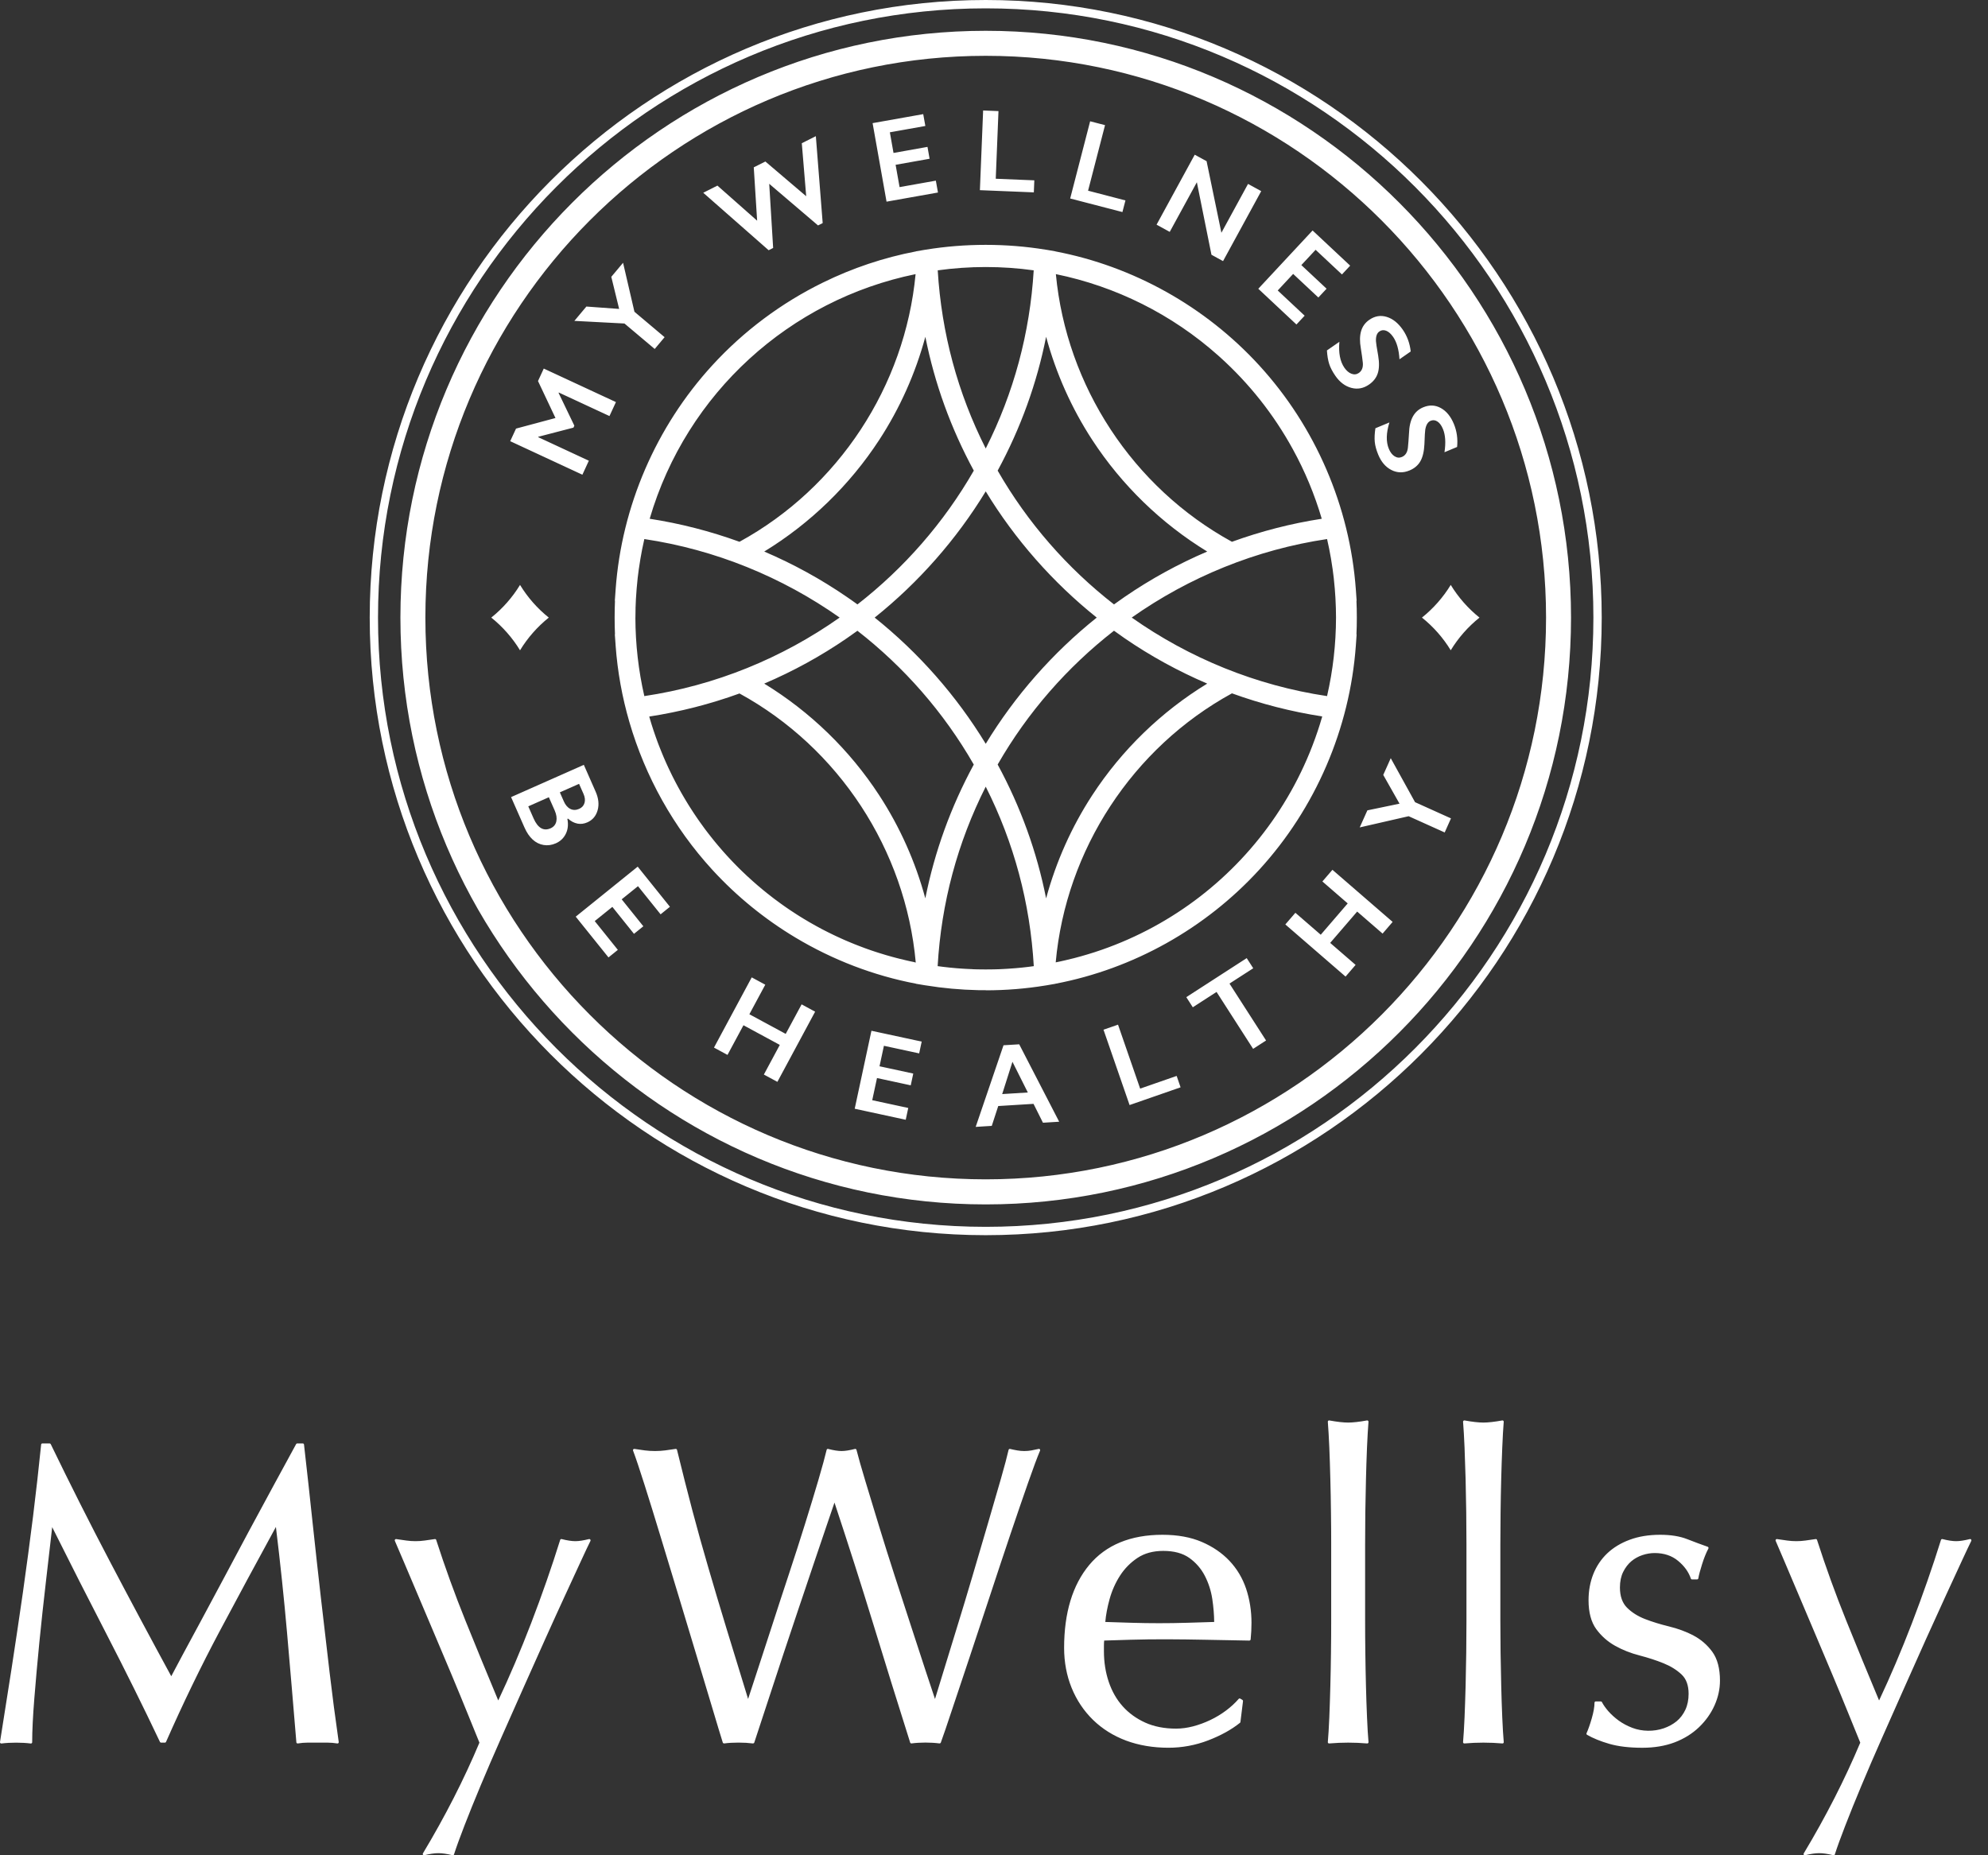 <svg width="75" height="70" viewBox="0 0 75 70" fill="none" xmlns="http://www.w3.org/2000/svg">
<rect x="0" y="0" width="75" height="70" fill="#333333" stroke="none"/>
<g clip-path="url(#clip0_825_998)">
<path d="M37.188 37.365C37.946 37.365 38.707 37.304 39.448 37.182C39.459 37.181 39.468 37.179 39.475 37.178C39.508 37.173 39.54 37.167 39.572 37.161L39.816 37.119V37.117C42.752 36.557 45.471 35.039 47.504 32.818C49.629 30.498 50.924 27.493 51.151 24.359L51.181 23.936H51.174C51.183 23.735 51.188 23.531 51.188 23.326C51.188 23.318 51.188 23.309 51.188 23.301C51.188 23.293 51.188 23.285 51.188 23.277C51.188 23.072 51.183 22.867 51.174 22.666H51.181L51.151 22.244C50.924 19.109 49.629 16.105 47.504 13.784C45.47 11.563 42.75 10.045 39.814 9.485V9.482L39.501 9.428C39.492 9.427 39.483 9.425 39.474 9.424C39.467 9.423 39.457 9.421 39.447 9.42C37.964 9.178 36.409 9.178 34.926 9.42C34.917 9.421 34.908 9.422 34.902 9.423C34.892 9.425 34.883 9.426 34.874 9.428L34.559 9.482V9.485C33.339 9.718 32.156 10.116 31.045 10.662C29.482 11.428 28.06 12.486 26.872 13.784C24.747 16.104 23.452 19.109 23.225 22.242C23.224 22.254 23.223 22.266 23.223 22.277L23.195 22.665H23.201C23.193 22.867 23.188 23.071 23.188 23.276C23.188 23.284 23.188 23.292 23.188 23.3C23.188 23.308 23.188 23.317 23.188 23.325C23.188 23.529 23.193 23.733 23.201 23.935H23.195L23.223 24.319C23.224 24.332 23.224 24.345 23.225 24.357C23.296 25.337 23.471 26.304 23.744 27.241C24.343 29.303 25.412 31.222 26.873 32.817C27.793 33.821 28.853 34.682 30.01 35.375C31.411 36.215 32.955 36.81 34.562 37.116V37.119L34.902 37.176C34.902 37.176 34.903 37.176 34.904 37.176C34.91 37.177 34.917 37.178 34.924 37.179C34.925 37.179 34.925 37.179 34.926 37.179C35.575 37.285 36.239 37.345 36.903 37.359C36.998 37.361 37.093 37.361 37.188 37.361L37.188 37.365ZM39.466 33.896C39.116 32.135 38.505 30.445 37.638 28.846C38.77 26.873 40.271 25.165 42.027 23.797C42.16 23.894 42.294 23.989 42.429 24.082C43.408 24.754 44.453 25.326 45.544 25.793C43.811 26.851 42.323 28.293 41.208 30.001C40.425 31.202 39.839 32.519 39.466 33.896ZM37.188 28.064C36.084 26.25 34.657 24.628 32.998 23.302C34.657 21.975 36.083 20.354 37.188 18.54C38.291 20.354 39.718 21.975 41.376 23.302C39.718 24.628 38.291 26.25 37.188 28.064ZM49.874 27.065C49.87 27.078 49.866 27.091 49.862 27.104C49.84 27.179 49.818 27.254 49.794 27.329C49.79 27.343 49.785 27.357 49.781 27.37C49.758 27.444 49.733 27.517 49.709 27.591C49.704 27.605 49.699 27.619 49.694 27.634C49.67 27.706 49.645 27.779 49.619 27.85C49.614 27.865 49.608 27.879 49.603 27.893C49.577 27.965 49.551 28.037 49.523 28.108C49.518 28.122 49.512 28.136 49.507 28.15C49.48 28.221 49.452 28.292 49.423 28.362C49.417 28.376 49.412 28.39 49.406 28.404C49.377 28.475 49.347 28.545 49.317 28.615C49.311 28.628 49.306 28.641 49.3 28.655C49.269 28.725 49.238 28.795 49.206 28.865C49.2 28.878 49.194 28.89 49.189 28.903C49.157 28.973 49.123 29.043 49.09 29.113C49.085 29.125 49.079 29.136 49.073 29.148C49.039 29.218 49.004 29.288 48.969 29.358C48.963 29.369 48.958 29.38 48.953 29.39C48.917 29.461 48.88 29.531 48.843 29.601C48.838 29.61 48.833 29.619 48.828 29.629C48.79 29.701 48.751 29.771 48.712 29.841C48.708 29.849 48.703 29.857 48.698 29.865C48.658 29.937 48.617 30.008 48.575 30.079C48.572 30.085 48.568 30.091 48.564 30.098C48.521 30.17 48.478 30.243 48.433 30.314C48.431 30.319 48.428 30.323 48.425 30.328C48.38 30.401 48.334 30.474 48.287 30.547C48.285 30.55 48.283 30.552 48.282 30.555C48.234 30.63 48.184 30.704 48.135 30.778C46.567 33.099 44.279 34.891 41.559 35.838C41.558 35.838 41.556 35.839 41.555 35.839C41.47 35.869 41.386 35.897 41.3 35.925C41.295 35.926 41.29 35.928 41.285 35.93C41.203 35.956 41.121 35.982 41.039 36.006C41.03 36.009 41.021 36.012 41.012 36.014C40.934 36.038 40.855 36.061 40.776 36.083C40.763 36.086 40.751 36.09 40.738 36.093C40.663 36.114 40.587 36.134 40.512 36.154C40.495 36.158 40.477 36.162 40.46 36.166C40.389 36.185 40.318 36.202 40.246 36.218C40.224 36.224 40.203 36.229 40.181 36.234C40.114 36.25 40.047 36.264 39.98 36.279C39.953 36.285 39.926 36.29 39.899 36.296C39.876 36.301 39.851 36.306 39.828 36.31C40.212 32.062 42.727 28.214 46.477 26.16C47.58 26.56 48.722 26.853 49.882 27.031C49.879 27.042 49.876 27.053 49.873 27.063L49.874 27.065ZM50.07 20.36C50.094 20.465 50.117 20.572 50.139 20.679C50.142 20.697 50.146 20.716 50.15 20.735C50.171 20.843 50.191 20.95 50.21 21.058C50.213 21.074 50.215 21.09 50.218 21.105C50.237 21.218 50.255 21.33 50.27 21.443C50.271 21.448 50.272 21.453 50.273 21.457C50.288 21.569 50.303 21.681 50.316 21.794C50.317 21.806 50.319 21.819 50.32 21.831C50.332 21.941 50.343 22.052 50.352 22.163C50.354 22.181 50.356 22.2 50.357 22.218C50.366 22.327 50.374 22.435 50.38 22.544C50.381 22.564 50.382 22.583 50.383 22.602C50.389 22.712 50.394 22.823 50.397 22.933C50.397 22.948 50.398 22.962 50.398 22.977C50.401 23.085 50.403 23.193 50.403 23.302C50.401 24.303 50.288 25.298 50.065 26.264C47.392 25.866 44.872 24.834 42.696 23.301C44.871 21.769 47.392 20.737 50.065 20.339C50.066 20.346 50.068 20.353 50.07 20.36H50.07ZM45.964 13.42L46.021 13.47C47.13 14.47 48.056 15.639 48.773 16.947C49.231 17.78 49.597 18.662 49.865 19.573C48.712 19.751 47.575 20.043 46.477 20.442C42.743 18.396 40.233 14.571 39.834 10.343C42.098 10.806 44.214 11.859 45.965 13.42H45.964ZM39.466 12.707C39.839 14.085 40.425 15.401 41.208 16.601C42.323 18.309 43.811 19.751 45.544 20.81C44.454 21.276 43.408 21.849 42.429 22.521C42.294 22.613 42.16 22.709 42.027 22.805C40.271 21.438 38.77 19.729 37.638 17.757C38.505 16.157 39.116 14.467 39.466 12.707L39.466 12.707ZM37.188 10.075C37.797 10.075 38.401 10.117 38.998 10.2C38.855 12.566 38.247 14.823 37.188 16.922C36.128 14.824 35.521 12.568 35.377 10.2C35.97 10.118 36.575 10.075 37.188 10.075ZM34.91 12.708C35.26 14.468 35.871 16.158 36.738 17.757C35.605 19.729 34.104 21.438 32.349 22.805C32.216 22.709 32.082 22.613 31.946 22.521C30.968 21.849 29.922 21.276 28.832 20.81C30.565 19.751 32.053 18.309 33.168 16.601C33.951 15.401 34.537 14.085 34.91 12.708ZM34.542 10.343C34.142 14.571 31.633 18.396 27.898 20.442C26.799 20.043 25.663 19.751 24.51 19.573C25.904 14.82 29.809 11.309 34.542 10.343ZM23.972 23.302C23.972 23.193 23.974 23.085 23.977 22.977C23.977 22.962 23.977 22.948 23.977 22.933C23.981 22.822 23.986 22.712 23.991 22.602C23.992 22.583 23.994 22.564 23.995 22.544C24.001 22.435 24.009 22.327 24.018 22.218C24.019 22.2 24.021 22.181 24.023 22.163C24.032 22.052 24.043 21.941 24.055 21.831C24.057 21.818 24.058 21.806 24.059 21.793C24.072 21.681 24.087 21.569 24.102 21.457C24.103 21.452 24.103 21.447 24.105 21.443C24.12 21.33 24.138 21.218 24.157 21.105C24.16 21.089 24.162 21.074 24.165 21.058C24.184 20.95 24.203 20.843 24.224 20.735C24.228 20.716 24.232 20.697 24.236 20.678C24.257 20.572 24.28 20.465 24.304 20.36C24.306 20.353 24.307 20.346 24.309 20.339C26.982 20.738 29.503 21.769 31.677 23.301C29.503 24.834 26.982 25.866 24.308 26.264C24.086 25.297 23.973 24.303 23.971 23.302H23.972ZM34.497 36.302C34.45 36.293 34.404 36.282 34.357 36.273C34.312 36.263 34.268 36.253 34.223 36.243C34.176 36.232 34.13 36.222 34.083 36.21C34.039 36.2 33.995 36.189 33.951 36.178C33.905 36.166 33.859 36.155 33.813 36.143C33.769 36.132 33.726 36.12 33.682 36.108C33.636 36.096 33.59 36.083 33.545 36.07C33.502 36.057 33.459 36.045 33.416 36.033C33.371 36.019 33.325 36.005 33.279 35.991C33.237 35.978 33.194 35.965 33.152 35.952C33.107 35.937 33.061 35.923 33.016 35.908C32.974 35.894 32.932 35.88 32.89 35.866C32.845 35.85 32.8 35.835 32.755 35.819C32.714 35.804 32.673 35.789 32.632 35.775C32.587 35.758 32.542 35.741 32.497 35.724C32.457 35.709 32.416 35.694 32.376 35.678C32.331 35.661 32.286 35.644 32.241 35.625C32.202 35.609 32.162 35.593 32.123 35.577C32.078 35.559 32.033 35.54 31.989 35.521C31.95 35.504 31.911 35.487 31.872 35.471C31.828 35.451 31.784 35.432 31.74 35.412C31.701 35.395 31.663 35.377 31.625 35.359C31.581 35.339 31.537 35.319 31.493 35.298C31.455 35.28 31.418 35.262 31.38 35.243C31.336 35.222 31.293 35.2 31.249 35.179C31.212 35.161 31.175 35.142 31.139 35.123C31.095 35.101 31.052 35.079 31.008 35.056C30.972 35.037 30.936 35.017 30.901 34.998C30.857 34.974 30.814 34.951 30.77 34.927C30.735 34.907 30.7 34.888 30.666 34.868C30.622 34.843 30.579 34.819 30.535 34.794C30.501 34.774 30.467 34.753 30.433 34.733C30.39 34.708 30.346 34.682 30.303 34.656C30.27 34.636 30.238 34.615 30.204 34.595C30.161 34.568 30.118 34.541 30.075 34.514C30.043 34.493 30.011 34.472 29.98 34.452C29.936 34.424 29.893 34.396 29.85 34.367C29.82 34.347 29.79 34.327 29.759 34.306C29.715 34.276 29.671 34.246 29.628 34.216C29.599 34.196 29.572 34.176 29.543 34.156C29.498 34.124 29.454 34.092 29.409 34.06C29.384 34.042 29.359 34.023 29.334 34.004C29.287 33.97 29.24 33.936 29.194 33.901C29.174 33.886 29.154 33.87 29.135 33.855C29.084 33.815 29.033 33.777 28.983 33.736C28.977 33.732 28.97 33.727 28.964 33.722C28.71 33.52 28.463 33.309 28.225 33.088C28.21 33.074 28.194 33.061 28.179 33.047C28.134 33.005 28.09 32.963 28.046 32.92C28.026 32.901 28.006 32.882 27.986 32.863C27.944 32.823 27.904 32.782 27.862 32.742C27.84 32.719 27.818 32.698 27.797 32.676C27.757 32.637 27.719 32.597 27.681 32.557C27.658 32.533 27.634 32.509 27.611 32.484C27.574 32.445 27.537 32.406 27.5 32.366C27.477 32.34 27.453 32.315 27.429 32.289C27.393 32.25 27.358 32.211 27.323 32.171C27.299 32.144 27.276 32.118 27.252 32.091C27.217 32.051 27.183 32.011 27.149 31.971C27.125 31.944 27.102 31.916 27.078 31.888C27.045 31.849 27.012 31.808 26.978 31.768C26.955 31.739 26.932 31.711 26.909 31.683C26.876 31.642 26.844 31.602 26.812 31.561C26.789 31.532 26.766 31.503 26.743 31.473C26.711 31.433 26.68 31.392 26.649 31.351C26.627 31.32 26.604 31.291 26.581 31.261C26.551 31.219 26.521 31.178 26.491 31.136C26.468 31.106 26.446 31.076 26.425 31.045C26.395 31.003 26.366 30.961 26.336 30.919C26.315 30.888 26.293 30.857 26.272 30.825C26.243 30.783 26.215 30.741 26.186 30.698C26.166 30.666 26.144 30.635 26.124 30.603C26.096 30.56 26.068 30.517 26.041 30.474C26.02 30.442 26 30.41 25.98 30.378C25.953 30.334 25.926 30.29 25.9 30.247C25.88 30.214 25.861 30.182 25.841 30.149C25.815 30.105 25.788 30.061 25.763 30.016C25.744 29.983 25.725 29.951 25.706 29.918C25.68 29.873 25.655 29.828 25.631 29.783C25.612 29.75 25.594 29.717 25.576 29.684C25.551 29.638 25.527 29.593 25.503 29.547C25.485 29.514 25.468 29.48 25.451 29.447C25.427 29.401 25.403 29.354 25.38 29.308C25.363 29.274 25.347 29.24 25.33 29.207C25.307 29.16 25.284 29.113 25.262 29.065C25.245 29.032 25.23 28.998 25.214 28.965C25.191 28.917 25.169 28.868 25.148 28.821C25.133 28.787 25.118 28.753 25.103 28.72C25.082 28.671 25.06 28.622 25.039 28.573C25.025 28.54 25.011 28.506 24.997 28.473C24.976 28.423 24.956 28.373 24.936 28.323C24.922 28.29 24.909 28.256 24.896 28.223C24.876 28.172 24.856 28.121 24.836 28.07C24.824 28.037 24.812 28.004 24.799 27.971C24.78 27.919 24.761 27.867 24.743 27.815C24.731 27.782 24.72 27.75 24.709 27.717C24.69 27.664 24.672 27.61 24.654 27.557C24.643 27.525 24.633 27.493 24.623 27.461C24.605 27.406 24.587 27.351 24.57 27.296C24.561 27.265 24.552 27.234 24.543 27.203C24.526 27.148 24.509 27.092 24.493 27.036C25.653 26.858 26.795 26.565 27.899 26.165C31.649 28.219 34.164 32.067 34.548 36.316C34.531 36.312 34.514 36.309 34.497 36.306L34.497 36.302ZM34.909 33.895C34.536 32.518 33.95 31.202 33.167 30.002C32.053 28.294 30.564 26.852 28.831 25.793C29.922 25.328 30.968 24.755 31.946 24.083C32.081 23.99 32.215 23.895 32.348 23.799C34.104 25.166 35.605 26.874 36.737 28.847C35.87 30.446 35.259 32.135 34.909 33.895ZM36.693 36.567C36.661 36.566 36.628 36.564 36.596 36.563C36.541 36.561 36.486 36.558 36.432 36.555C36.399 36.553 36.365 36.551 36.332 36.549C36.278 36.546 36.225 36.542 36.171 36.538C36.137 36.535 36.103 36.533 36.069 36.53C36.016 36.526 35.963 36.521 35.911 36.515C35.878 36.512 35.845 36.509 35.812 36.506C35.807 36.506 35.802 36.505 35.797 36.504C35.748 36.499 35.698 36.493 35.648 36.487C35.621 36.484 35.593 36.482 35.567 36.478C35.547 36.476 35.527 36.473 35.507 36.47C35.464 36.465 35.42 36.459 35.377 36.453C35.376 36.453 35.375 36.453 35.374 36.453C35.511 34.069 36.121 31.796 37.188 29.681C38.254 31.794 38.863 34.067 39.001 36.453C38.957 36.459 38.913 36.465 38.869 36.471C38.848 36.474 38.828 36.476 38.807 36.479C38.781 36.482 38.756 36.485 38.73 36.488C38.68 36.494 38.63 36.5 38.579 36.505C38.573 36.505 38.567 36.506 38.56 36.507C38.529 36.51 38.498 36.513 38.467 36.516C38.412 36.521 38.358 36.526 38.303 36.531C38.27 36.534 38.238 36.536 38.205 36.538C38.15 36.543 38.095 36.547 38.041 36.55C38.008 36.552 37.977 36.554 37.945 36.556C37.888 36.559 37.832 36.562 37.776 36.565C37.745 36.566 37.715 36.568 37.684 36.569C37.626 36.571 37.568 36.572 37.51 36.574C37.485 36.575 37.46 36.575 37.435 36.575C37.425 36.575 37.415 36.575 37.405 36.575C37.35 36.577 37.295 36.577 37.24 36.577C37.223 36.577 37.207 36.577 37.19 36.577C37.17 36.577 37.151 36.577 37.131 36.577C37.076 36.577 37.022 36.577 36.966 36.575C36.959 36.575 36.951 36.575 36.944 36.575C36.916 36.575 36.889 36.575 36.862 36.574C36.806 36.572 36.749 36.571 36.693 36.569V36.567ZM37.188 1.162C25.012 1.162 15.106 11.094 15.106 23.302C15.106 35.511 25.012 45.443 37.188 45.443C49.363 45.443 59.269 35.511 59.269 23.302C59.269 11.094 49.363 1.162 37.188 1.162ZM37.188 44.497C25.532 44.497 16.048 34.989 16.048 23.302C16.048 11.615 25.532 2.106 37.188 2.106C48.843 2.106 58.327 11.615 58.327 23.302C58.327 34.989 48.843 44.497 37.188 44.497ZM21.971 17.911L19.248 16.646L19.468 16.171L20.956 15.772L20.297 14.377L20.514 13.906L23.237 15.171L22.993 15.698L21.081 14.81L21.074 14.826L21.668 16.061L21.634 16.135L20.31 16.479L20.303 16.494L22.215 17.383L21.972 17.91L21.971 17.911ZM23.559 12.206L21.669 12.107L22.122 11.566L23.358 11.656L23.062 10.445L23.506 9.915L23.935 11.763L25.073 12.722L24.7 13.167L23.559 12.206ZM28.999 9.442L26.531 7.273L27.066 7.003L28.564 8.327L28.437 6.314L28.875 6.094L30.415 7.404L30.249 5.404L30.779 5.138L31.037 8.417L30.862 8.506L29.02 6.935L29.168 9.356L28.999 9.441V9.442ZM33.446 7.609L32.92 4.646L34.83 4.306L34.91 4.753L33.571 4.992L33.709 5.771L34.991 5.542L35.07 5.99L33.788 6.218L33.938 7.06L35.306 6.816L35.386 7.264L33.446 7.609L33.446 7.609ZM39.003 7.258L36.968 7.175L37.09 4.168L37.669 4.192L37.566 6.744L39.021 6.804L39.003 7.258ZM42.345 8.001L40.374 7.489L41.127 4.576L41.689 4.722L41.049 7.195L42.459 7.562L42.345 8.001ZM44.13 8.749L43.633 8.477L45.073 5.837L45.52 6.081L46.079 8.782L47.084 6.939L47.581 7.212L46.141 9.852L45.704 9.612L45.153 6.876L44.13 8.749ZM47.471 10.895L49.519 8.696L50.937 10.023L50.627 10.355L49.633 9.425L49.095 10.002L50.047 10.893L49.737 11.225L48.786 10.335L48.204 10.96L49.22 11.911L48.91 12.243L47.471 10.895ZM50.989 14.103C51.089 14.14 51.181 14.129 51.265 14.071C51.379 13.992 51.429 13.865 51.415 13.69C51.4 13.546 51.375 13.366 51.34 13.147C51.294 12.891 51.297 12.674 51.348 12.496C51.4 12.318 51.503 12.175 51.659 12.067C51.866 11.923 52.085 11.886 52.314 11.956C52.544 12.025 52.746 12.187 52.922 12.44C53.088 12.681 53.188 12.955 53.221 13.261L52.797 13.556C52.775 13.192 52.695 12.911 52.559 12.713C52.475 12.593 52.387 12.514 52.294 12.479C52.201 12.444 52.115 12.452 52.038 12.507C51.944 12.571 51.902 12.694 51.91 12.875C51.911 12.926 51.939 13.109 51.994 13.421C52.039 13.69 52.034 13.91 51.979 14.081C51.925 14.252 51.815 14.394 51.651 14.508C51.439 14.655 51.216 14.697 50.98 14.634C50.744 14.571 50.542 14.418 50.375 14.175C50.266 14.016 50.189 13.868 50.145 13.73C50.101 13.592 50.073 13.423 50.06 13.222L50.53 12.896C50.494 13.313 50.556 13.638 50.717 13.872C50.798 13.989 50.889 14.066 50.989 14.103ZM53.156 16.355C53.164 16.095 53.212 15.883 53.3 15.72C53.388 15.557 53.519 15.439 53.694 15.367C53.927 15.27 54.148 15.28 54.358 15.396C54.568 15.512 54.733 15.713 54.85 15.998C54.962 16.269 55.002 16.558 54.971 16.864L54.495 17.063C54.549 16.703 54.53 16.411 54.438 16.189C54.382 16.053 54.312 15.958 54.229 15.904C54.145 15.849 54.059 15.84 53.972 15.877C53.868 15.92 53.8 16.031 53.77 16.21C53.76 16.261 53.749 16.445 53.738 16.762C53.725 17.035 53.674 17.248 53.585 17.404C53.496 17.559 53.359 17.675 53.175 17.751C52.937 17.85 52.709 17.844 52.492 17.733C52.274 17.622 52.109 17.429 51.996 17.156C51.923 16.978 51.879 16.817 51.865 16.673C51.851 16.528 51.859 16.357 51.889 16.158L52.417 15.939C52.294 16.338 52.286 16.67 52.395 16.932C52.449 17.064 52.521 17.158 52.611 17.215C52.702 17.273 52.794 17.282 52.888 17.242C53.016 17.189 53.092 17.076 53.114 16.901C53.129 16.758 53.143 16.576 53.156 16.355ZM21.784 31.075C21.909 31.099 22.034 31.083 22.16 31.027C22.356 30.94 22.485 30.788 22.546 30.571C22.607 30.354 22.582 30.119 22.47 29.867L22.026 28.858L19.281 30.075L19.789 31.227C19.872 31.415 19.974 31.565 20.095 31.676C20.217 31.788 20.355 31.857 20.509 31.882C20.663 31.907 20.816 31.886 20.968 31.819C21.14 31.743 21.266 31.623 21.346 31.459C21.427 31.295 21.446 31.108 21.405 30.897L21.429 30.887C21.541 30.988 21.659 31.05 21.784 31.074V31.075ZM20.988 30.992C20.96 31.114 20.889 31.2 20.772 31.252C20.64 31.31 20.521 31.308 20.413 31.246C20.305 31.184 20.212 31.063 20.132 30.883L19.93 30.424L20.706 30.08L20.927 30.58C20.994 30.734 21.014 30.871 20.988 30.992ZM21.269 30.231L21.121 29.896L21.846 29.575L22.015 29.957C22.069 30.08 22.081 30.192 22.052 30.294C22.022 30.397 21.955 30.472 21.849 30.519C21.729 30.571 21.618 30.572 21.515 30.52C21.413 30.469 21.33 30.372 21.269 30.232V30.231ZM24.058 32.699L25.274 34.213L24.922 34.498L24.069 33.436L23.454 33.932L24.271 34.949L23.918 35.234L23.102 34.217L22.437 34.753L23.309 35.839L22.956 36.124L21.72 34.586L24.058 32.699ZM30.242 37.895L30.752 38.171L29.328 40.819L28.818 40.543L29.419 39.425L28.048 38.683L27.446 39.802L26.936 39.526L28.36 36.877L28.871 37.153L28.271 38.268L29.642 39.009L30.242 37.895ZM32.875 38.891L34.772 39.3L34.677 39.745L33.347 39.458L33.181 40.231L34.454 40.506L34.359 40.95L33.086 40.675L32.906 41.511L34.265 41.804L34.17 42.249L32.245 41.833L32.876 38.892L32.875 38.891ZM37.859 39.438L36.809 42.518L37.416 42.48L37.66 41.731L38.991 41.649L39.347 42.361L39.959 42.323L38.451 39.402L37.859 39.438ZM37.809 41.28L38.196 40.062L38.776 41.22L37.809 41.28ZM44.391 40.595L44.539 41.025L42.615 41.694L41.631 38.851L42.179 38.661L43.014 41.074L44.391 40.595ZM46.384 37.111L47.764 39.258L47.276 39.574L45.896 37.426L45 38.005L44.755 37.623L47.034 36.15L47.28 36.533L46.384 37.111ZM50.268 32.818L52.539 34.784L52.16 35.225L51.201 34.394L50.183 35.576L51.142 36.406L50.763 36.847L48.491 34.88L48.87 34.44L49.827 35.268L50.844 34.086L49.889 33.258L50.268 32.818ZM53.385 30.267L54.74 30.878L54.503 31.409L53.143 30.796L51.297 31.219L51.586 30.575L52.799 30.323L52.185 29.238L52.468 28.607L53.385 30.267ZM37.188 0C24.373 0 13.948 10.453 13.948 23.302C13.948 36.15 24.373 46.604 37.188 46.604C50.002 46.604 60.427 36.15 60.427 23.302C60.427 10.453 50.002 0 37.188 0ZM37.188 46.289C24.546 46.289 14.261 35.977 14.261 23.302C14.261 10.627 24.546 0.315 37.188 0.315C49.829 0.315 60.113 10.627 60.113 23.302C60.113 35.977 49.829 46.289 37.188 46.289ZM19.619 24.536C19.333 24.066 18.963 23.646 18.534 23.302C18.963 22.959 19.333 22.539 19.619 22.069C19.905 22.539 20.274 22.959 20.704 23.302C20.275 23.646 19.905 24.066 19.619 24.536ZM55.816 23.302C55.387 23.645 55.017 24.065 54.731 24.535C54.445 24.065 54.075 23.645 53.645 23.302C54.075 22.958 54.445 22.538 54.731 22.069C55.017 22.538 55.386 22.958 55.816 23.302Z" fill="white"/>
<path d="M12.427 63.042C12.532 63.93 12.65 64.834 12.779 65.728C12.781 65.743 12.776 65.758 12.765 65.769C12.756 65.777 12.744 65.782 12.732 65.782C12.729 65.782 12.726 65.782 12.724 65.781C12.601 65.761 12.476 65.75 12.356 65.75H11.604C11.484 65.75 11.359 65.761 11.236 65.781C11.223 65.783 11.209 65.78 11.199 65.772C11.188 65.764 11.182 65.752 11.181 65.739C11.063 64.314 10.945 62.922 10.829 61.601C10.715 60.307 10.574 58.965 10.409 57.612C9.691 58.926 8.977 60.25 8.286 61.548C7.581 62.872 6.901 64.277 6.264 65.722C6.257 65.74 6.24 65.751 6.221 65.751H6.078C6.059 65.751 6.043 65.74 6.035 65.724C5.402 64.391 4.727 63.029 4.028 61.675C3.346 60.356 2.654 58.992 1.969 57.62C1.898 58.253 1.819 58.937 1.733 59.671C1.641 60.457 1.558 61.229 1.485 61.963C1.411 62.715 1.347 63.432 1.294 64.096C1.241 64.759 1.214 65.311 1.214 65.736C1.214 65.75 1.208 65.762 1.198 65.771C1.188 65.781 1.175 65.784 1.16 65.783C0.994 65.762 0.807 65.751 0.607 65.751C0.406 65.751 0.219 65.762 0.053 65.783C0.038 65.783 0.024 65.779 0.013 65.769C0.003 65.758 -0.002 65.743 1.2005e-05 65.728C0.138 64.862 0.282 63.947 0.432 62.985C0.577 62.046 0.722 61.07 0.864 60.083C1.001 59.114 1.131 58.145 1.248 57.205C1.362 56.278 1.465 55.369 1.552 54.504C1.554 54.479 1.575 54.461 1.599 54.461H1.871C1.889 54.461 1.906 54.472 1.914 54.488C2.646 55.999 3.396 57.488 4.145 58.913C4.88 60.314 5.659 61.771 6.461 63.245C6.565 63.048 6.706 62.783 6.884 62.449C7.087 62.069 7.322 61.634 7.589 61.142C7.855 60.65 8.14 60.118 8.444 59.546C8.748 58.974 9.058 58.394 9.372 57.806C9.69 57.212 10.005 56.629 10.308 56.073C10.617 55.507 10.905 54.978 11.172 54.486C11.18 54.471 11.196 54.461 11.214 54.461H11.421C11.446 54.461 11.466 54.479 11.469 54.503C11.584 55.51 11.694 56.511 11.796 57.479C11.899 58.442 12.004 59.391 12.108 60.301C12.214 61.226 12.322 62.14 12.428 63.044L12.427 63.042ZM22.222 58.07C22.014 58.122 21.84 58.149 21.706 58.149C21.571 58.149 21.397 58.123 21.189 58.07C21.165 58.065 21.14 58.078 21.133 58.102C20.816 59.12 20.447 60.176 20.038 61.243C19.643 62.27 19.226 63.251 18.797 64.159C18.362 63.117 17.945 62.104 17.559 61.146C17.157 60.149 16.786 59.125 16.456 58.102C16.45 58.08 16.427 58.066 16.404 58.07C16.266 58.091 16.138 58.11 16.021 58.125C15.79 58.157 15.561 58.157 15.33 58.125C15.213 58.11 15.085 58.091 14.947 58.07C14.93 58.067 14.913 58.074 14.902 58.088C14.891 58.102 14.889 58.12 14.896 58.136C14.97 58.307 15.082 58.568 15.232 58.922L15.752 60.148C15.949 60.613 16.16 61.111 16.384 61.64C16.608 62.169 16.826 62.687 17.04 63.195C17.264 63.731 17.46 64.205 17.639 64.647C17.821 65.097 17.971 65.465 18.087 65.751C17.506 67.135 16.789 68.541 15.955 69.929C15.945 69.945 15.946 69.967 15.957 69.982C15.969 69.997 15.988 70.004 16.007 69.999C16.214 69.947 16.393 69.921 16.54 69.921C16.686 69.921 16.864 69.947 17.072 69.999C17.076 70.001 17.079 70.001 17.083 70.001C17.103 70.001 17.122 69.988 17.128 69.968C17.212 69.705 17.343 69.342 17.519 68.888C17.694 68.434 17.902 67.922 18.134 67.366C18.364 66.816 18.622 66.218 18.901 65.587C19.179 64.961 19.458 64.33 19.741 63.694C20.023 63.058 20.301 62.438 20.573 61.834C20.858 61.2 21.104 60.66 21.325 60.182L21.917 58.899C22.079 58.547 22.2 58.291 22.276 58.139C22.284 58.122 22.282 58.102 22.27 58.088C22.259 58.073 22.239 58.066 22.222 58.072V58.07ZM39.183 54.669C39.09 54.691 38.998 54.709 38.911 54.725C38.741 54.756 38.547 54.756 38.379 54.725C38.291 54.71 38.2 54.691 38.107 54.669C38.095 54.666 38.082 54.669 38.071 54.675C38.06 54.682 38.053 54.693 38.05 54.705C37.997 54.941 37.9 55.307 37.761 55.793C37.62 56.285 37.457 56.843 37.275 57.468C37.092 58.094 36.899 58.751 36.695 59.441C36.492 60.129 36.292 60.793 36.1 61.413C35.906 62.038 35.734 62.599 35.583 63.097C35.45 63.534 35.347 63.87 35.274 64.104C35.184 63.835 35.066 63.48 34.921 63.04C34.759 62.548 34.579 61.998 34.381 61.388C34.182 60.779 33.975 60.143 33.761 59.48C33.55 58.828 33.347 58.183 33.158 57.564C32.97 56.949 32.8 56.391 32.649 55.888C32.498 55.388 32.384 54.989 32.312 54.703C32.309 54.691 32.301 54.681 32.29 54.674C32.279 54.667 32.267 54.666 32.254 54.669C32.05 54.721 31.881 54.748 31.749 54.748C31.617 54.748 31.447 54.721 31.243 54.669C31.23 54.666 31.218 54.667 31.207 54.674C31.196 54.681 31.188 54.691 31.186 54.704C31.124 54.965 31.022 55.339 30.873 55.848C30.722 56.359 30.554 56.915 30.371 57.499C30.183 58.103 29.977 58.743 29.76 59.4C29.541 60.062 29.331 60.701 29.133 61.317C28.934 61.931 28.751 62.492 28.584 63C28.434 63.456 28.314 63.824 28.223 64.102C27.921 63.124 27.651 62.244 27.413 61.461C27.164 60.643 26.932 59.867 26.724 59.152C26.511 58.424 26.307 57.695 26.12 56.988C25.929 56.264 25.735 55.495 25.541 54.703C25.535 54.679 25.512 54.665 25.487 54.668C25.352 54.689 25.221 54.708 25.097 54.724C24.854 54.756 24.568 54.756 24.325 54.724C24.2 54.708 24.069 54.689 23.934 54.668C23.918 54.666 23.901 54.672 23.89 54.685C23.88 54.698 23.876 54.716 23.883 54.732C23.987 55.008 24.131 55.439 24.313 56.013C24.5 56.602 24.703 57.258 24.916 57.961C25.136 58.683 25.366 59.442 25.607 60.238L26.296 62.524C26.515 63.251 26.712 63.903 26.884 64.48C27.059 65.066 27.184 65.481 27.268 65.748C27.275 65.77 27.296 65.779 27.319 65.781C27.482 65.759 27.665 65.749 27.862 65.749C28.06 65.749 28.242 65.76 28.405 65.781C28.427 65.781 28.449 65.77 28.456 65.748C28.613 65.278 28.785 64.754 28.973 64.176C29.161 63.599 29.354 63.011 29.553 62.412C29.751 61.814 29.95 61.22 30.148 60.632L30.252 60.326C30.411 59.852 30.563 59.403 30.705 58.98C30.877 58.467 31.034 58.005 31.175 57.593C31.3 57.228 31.402 56.928 31.482 56.693C32.001 58.258 32.492 59.795 32.942 61.264C33.401 62.764 33.87 64.272 34.337 65.747C34.344 65.767 34.362 65.78 34.383 65.78C34.385 65.78 34.387 65.78 34.389 65.78C34.714 65.737 35.116 65.737 35.442 65.78C35.464 65.78 35.485 65.77 35.493 65.749C35.587 65.493 35.728 65.081 35.924 64.488C36.118 63.906 36.337 63.248 36.583 62.516C36.829 61.783 37.085 61.01 37.351 60.198C37.63 59.349 37.881 58.594 38.119 57.889C38.356 57.186 38.58 56.533 38.785 55.948C38.98 55.389 39.133 54.98 39.238 54.732C39.245 54.716 39.243 54.697 39.231 54.683C39.22 54.669 39.201 54.663 39.184 54.667L39.183 54.669ZM47.012 59.945C47.145 60.345 47.214 60.776 47.214 61.228C47.214 61.333 47.211 61.439 47.206 61.542C47.201 61.645 47.193 61.75 47.182 61.857C47.18 61.882 47.155 61.897 47.134 61.9C46.558 61.89 45.987 61.879 45.422 61.868C44.516 61.851 43.572 61.841 42.665 61.868C42.331 61.878 41.995 61.889 41.657 61.899C41.651 61.948 41.647 62.013 41.647 62.094V62.302C41.647 62.712 41.708 63.101 41.829 63.458C41.949 63.814 42.126 64.124 42.355 64.379C42.583 64.635 42.869 64.842 43.203 64.994C43.536 65.145 43.928 65.222 44.368 65.222C44.575 65.222 44.792 65.193 45.011 65.136C45.231 65.078 45.449 64.998 45.659 64.898C45.868 64.799 46.067 64.679 46.251 64.542C46.433 64.406 46.595 64.257 46.731 64.1C46.746 64.083 46.772 64.079 46.791 64.09L46.871 64.138C46.888 64.148 46.897 64.166 46.894 64.185L46.797 64.971C46.796 64.983 46.79 64.995 46.78 65.002C46.458 65.261 46.053 65.484 45.576 65.667C45.098 65.85 44.595 65.943 44.08 65.943C43.501 65.943 42.965 65.852 42.487 65.675C42.008 65.496 41.588 65.234 41.239 64.895C40.889 64.554 40.616 64.146 40.428 63.683C40.24 63.22 40.145 62.712 40.145 62.174C40.145 60.854 40.464 59.802 41.092 59.048C41.722 58.292 42.653 57.908 43.856 57.908C44.425 57.908 44.923 57.999 45.338 58.177C45.753 58.355 46.105 58.596 46.385 58.893C46.666 59.191 46.877 59.544 47.012 59.945ZM45.807 61.197C45.804 60.927 45.781 60.638 45.736 60.336C45.689 60.022 45.593 59.725 45.452 59.453C45.313 59.184 45.116 58.957 44.867 58.78C44.62 58.605 44.291 58.516 43.887 58.516C43.504 58.516 43.176 58.605 42.913 58.781C42.648 58.958 42.426 59.183 42.255 59.449C42.083 59.716 41.95 60.014 41.861 60.334C41.777 60.638 41.722 60.928 41.699 61.197C42.014 61.208 42.341 61.218 42.681 61.228C43.042 61.239 43.395 61.244 43.727 61.244C44.07 61.244 44.43 61.239 44.797 61.228C45.143 61.218 45.48 61.208 45.807 61.197ZM51.508 57.074C51.514 56.648 51.522 56.223 51.533 55.808C51.542 55.415 51.556 55.013 51.572 54.614C51.589 54.218 51.608 53.901 51.628 53.645C51.629 53.63 51.624 53.616 51.612 53.606C51.602 53.596 51.588 53.592 51.572 53.594C51.279 53.647 51.039 53.674 50.861 53.674C50.682 53.674 50.442 53.647 50.15 53.594C50.135 53.592 50.12 53.596 50.109 53.606C50.099 53.615 50.093 53.63 50.094 53.645C50.115 53.909 50.133 54.225 50.15 54.614C50.165 54.975 50.178 55.365 50.189 55.808C50.2 56.224 50.208 56.647 50.213 57.074C50.219 57.502 50.221 57.898 50.221 58.261V61.164C50.221 61.527 50.219 61.922 50.213 62.35C50.208 62.778 50.2 63.2 50.189 63.616C50.178 64.058 50.164 64.446 50.15 64.802C50.133 65.184 50.115 65.487 50.094 65.73C50.093 65.744 50.098 65.758 50.108 65.768C50.117 65.777 50.129 65.781 50.142 65.781C50.142 65.781 50.144 65.781 50.146 65.781C50.627 65.74 51.095 65.74 51.577 65.781C51.59 65.784 51.605 65.778 51.614 65.768C51.625 65.758 51.63 65.744 51.629 65.73C51.608 65.493 51.589 65.19 51.573 64.802C51.556 64.409 51.542 64.01 51.533 63.616C51.522 63.201 51.514 62.775 51.509 62.35C51.503 61.922 51.501 61.527 51.501 61.164V58.261C51.501 57.898 51.503 57.502 51.508 57.074ZM56.611 57.074C56.616 56.645 56.624 56.219 56.635 55.808C56.645 55.415 56.658 55.013 56.675 54.614C56.691 54.218 56.71 53.901 56.73 53.645C56.731 53.63 56.726 53.616 56.715 53.606C56.704 53.596 56.69 53.592 56.675 53.594C56.381 53.647 56.141 53.674 55.963 53.674C55.785 53.674 55.545 53.647 55.252 53.594C55.237 53.592 55.222 53.596 55.212 53.606C55.201 53.615 55.195 53.63 55.196 53.645C55.217 53.909 55.236 54.225 55.252 54.614C55.267 54.975 55.28 55.365 55.292 55.808C55.302 56.224 55.31 56.647 55.316 57.074C55.321 57.502 55.324 57.898 55.324 58.261V61.164C55.324 61.527 55.321 61.922 55.316 62.35C55.31 62.778 55.302 63.2 55.292 63.616C55.28 64.058 55.267 64.446 55.252 64.802C55.235 65.184 55.217 65.487 55.196 65.73C55.195 65.744 55.2 65.758 55.21 65.768C55.219 65.777 55.231 65.781 55.244 65.781C55.245 65.781 55.247 65.781 55.248 65.781C55.729 65.74 56.198 65.74 56.679 65.781C56.693 65.784 56.707 65.778 56.717 65.768C56.727 65.758 56.732 65.744 56.731 65.73C56.71 65.493 56.692 65.19 56.675 64.802C56.658 64.409 56.645 64.01 56.636 63.616C56.625 63.204 56.617 62.779 56.611 62.35C56.606 61.922 56.603 61.527 56.603 61.164V58.261C56.603 57.898 56.606 57.502 56.611 57.074ZM63.888 61.706C63.609 61.562 63.298 61.447 62.965 61.366C62.639 61.287 62.334 61.193 62.06 61.087C61.791 60.983 61.562 60.839 61.38 60.657C61.204 60.48 61.114 60.224 61.114 59.897C61.114 59.669 61.156 59.471 61.237 59.308C61.319 59.144 61.423 59.009 61.545 58.906C61.668 58.803 61.808 58.726 61.961 58.675C62.115 58.623 62.272 58.597 62.426 58.597C62.776 58.597 63.072 58.696 63.307 58.891C63.545 59.087 63.706 59.312 63.789 59.559C63.795 59.579 63.813 59.592 63.834 59.592H64.025C64.049 59.592 64.068 59.575 64.072 59.552C64.093 59.425 64.141 59.244 64.215 59.013C64.288 58.781 64.368 58.584 64.451 58.428C64.458 58.415 64.459 58.401 64.453 58.388C64.449 58.375 64.438 58.365 64.425 58.36C64.187 58.277 63.934 58.183 63.651 58.072C63.374 57.963 63.032 57.908 62.633 57.908C62.203 57.908 61.816 57.971 61.482 58.096C61.146 58.22 60.861 58.394 60.633 58.611C60.405 58.829 60.229 59.091 60.11 59.39C59.991 59.689 59.93 60.021 59.93 60.378C59.93 60.836 60.028 61.201 60.219 61.465C60.41 61.726 60.649 61.938 60.931 62.096C61.209 62.252 61.52 62.375 61.854 62.461C62.18 62.546 62.486 62.645 62.759 62.756C63.03 62.866 63.259 63.008 63.44 63.18C63.617 63.346 63.705 63.59 63.705 63.907C63.705 64.134 63.664 64.338 63.582 64.512C63.5 64.686 63.389 64.832 63.251 64.945C63.112 65.058 62.95 65.146 62.769 65.209C62.389 65.34 61.947 65.331 61.586 65.194C61.394 65.121 61.22 65.028 61.069 64.919C60.918 64.809 60.786 64.689 60.677 64.565C60.568 64.439 60.487 64.324 60.436 64.222C60.428 64.206 60.412 64.196 60.394 64.196H60.202C60.176 64.196 60.155 64.217 60.155 64.243C60.155 64.398 60.12 64.596 60.052 64.832C59.984 65.069 59.917 65.258 59.855 65.394C59.845 65.416 59.854 65.443 59.875 65.456C60.101 65.586 60.384 65.701 60.716 65.797C61.051 65.894 61.47 65.944 61.961 65.944C62.412 65.944 62.821 65.875 63.178 65.74C63.534 65.604 63.843 65.412 64.098 65.168C64.352 64.924 64.549 64.647 64.684 64.343C64.82 64.039 64.888 63.725 64.888 63.41C64.888 62.953 64.791 62.588 64.599 62.323C64.408 62.062 64.168 61.855 63.887 61.708L63.888 61.706ZM74.364 58.086C74.353 58.072 74.334 58.065 74.316 58.07C74.108 58.122 73.934 58.149 73.799 58.149C73.664 58.149 73.49 58.123 73.283 58.07C73.259 58.065 73.233 58.078 73.226 58.102C72.908 59.122 72.539 60.178 72.131 61.243C71.736 62.27 71.319 63.251 70.891 64.159C70.454 63.114 70.037 62.101 69.652 61.146C69.25 60.15 68.879 59.125 68.55 58.102C68.542 58.08 68.522 58.066 68.497 58.07C68.359 58.091 68.232 58.11 68.114 58.125C67.882 58.157 67.653 58.157 67.423 58.125C67.306 58.11 67.178 58.091 67.04 58.07C67.023 58.067 67.006 58.074 66.995 58.088C66.984 58.102 66.982 58.12 66.989 58.136C67.064 58.307 67.176 58.568 67.325 58.922L67.845 60.148C68.043 60.613 68.253 61.111 68.477 61.64C68.701 62.169 68.919 62.687 69.133 63.195C69.355 63.724 69.55 64.198 69.732 64.647C69.915 65.097 70.064 65.465 70.181 65.751C69.6 67.135 68.883 68.541 68.049 69.929C68.039 69.945 68.039 69.967 68.051 69.982C68.063 69.997 68.082 70.004 68.101 69.999C68.308 69.947 68.487 69.921 68.633 69.921C68.779 69.921 68.958 69.947 69.165 69.999C69.169 70.001 69.173 70.001 69.177 70.001C69.197 70.001 69.215 69.988 69.222 69.968C69.306 69.703 69.434 69.35 69.613 68.888C69.788 68.434 69.995 67.922 70.228 67.366C70.457 66.816 70.716 66.218 70.995 65.587C71.272 64.961 71.552 64.33 71.835 63.694C72.117 63.058 72.395 62.438 72.666 61.834C72.953 61.197 73.199 60.656 73.418 60.182L74.01 58.899C74.173 58.546 74.294 58.29 74.369 58.139C74.377 58.122 74.375 58.102 74.364 58.088L74.364 58.086Z" fill="white"/>
</g>
<defs>
<clipPath id="clip0_825_998">
<rect width="74.375" height="70" fill="white"/>
</clipPath>
</defs>
</svg>
